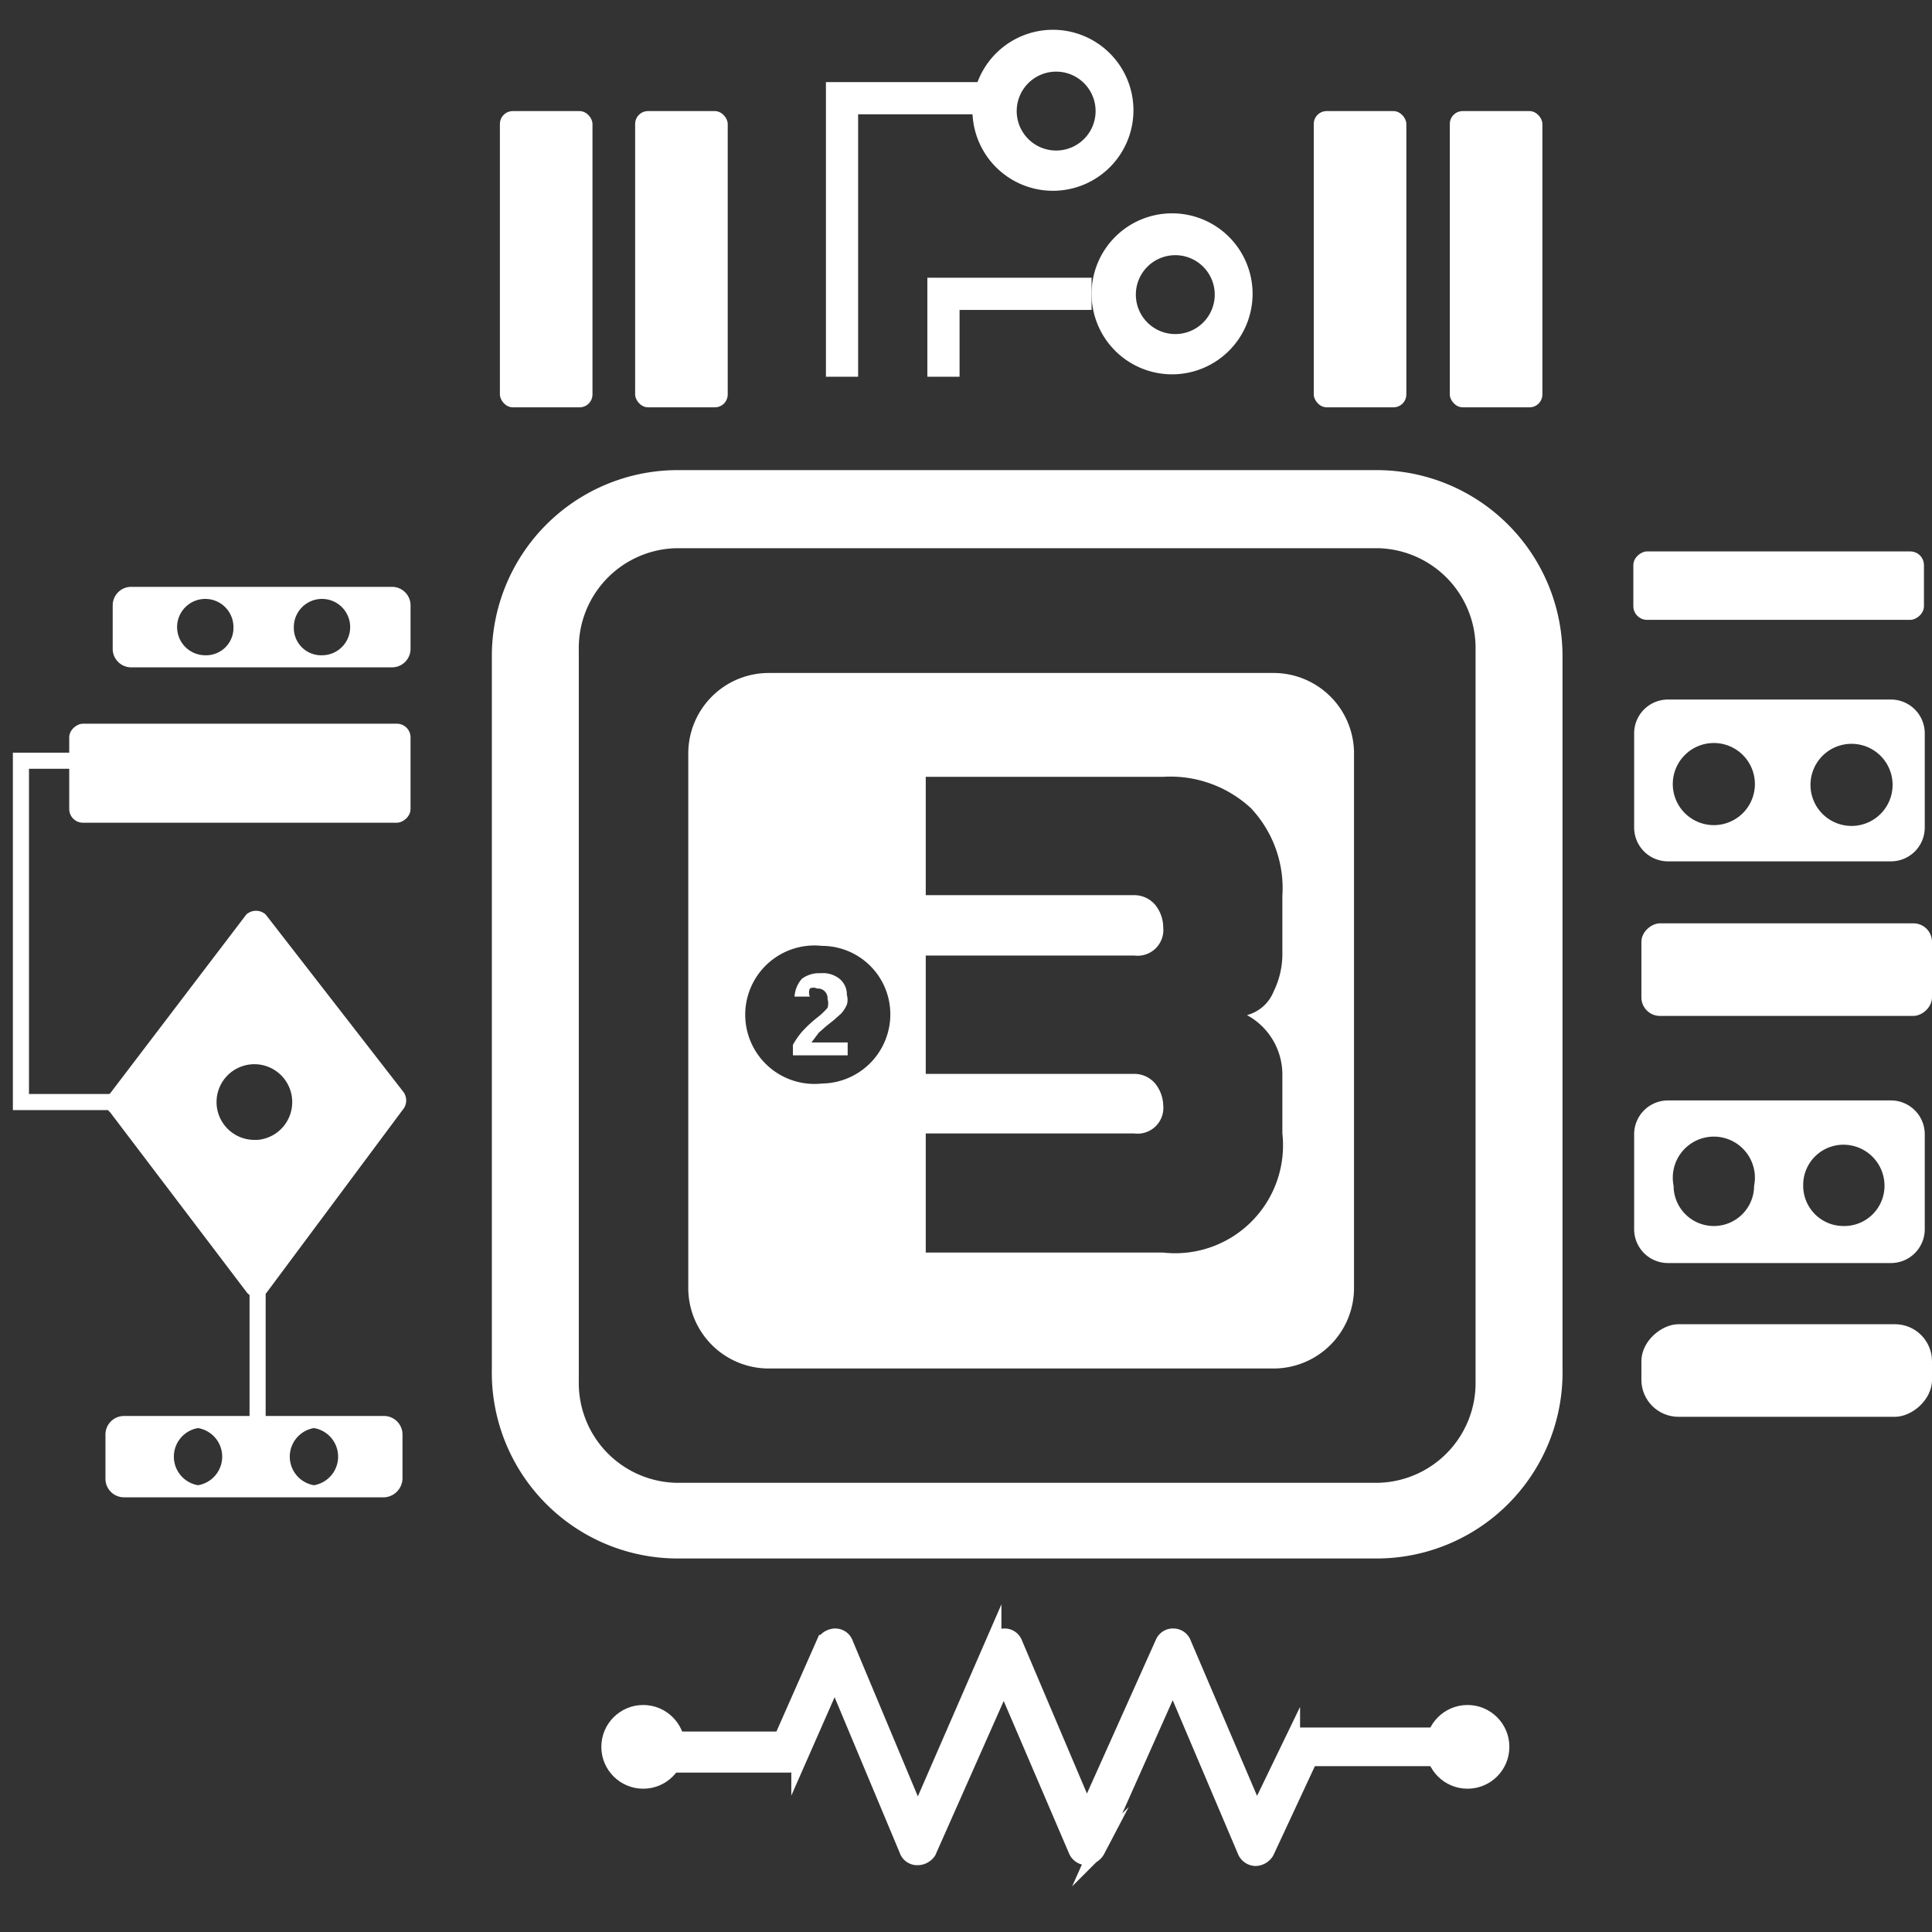 <svg id="Capa_1" data-name="Capa 1" xmlns="http://www.w3.org/2000/svg" viewBox="0 0 24 24"><rect x="0" y="0" width="24" height="24" fill="#333333" stroke="none"/><defs><style>.cls-1,.cls-3,.cls-4,.cls-5{fill:none;}.cls-2,.cls-6{fill:#fff;}.cls-3,.cls-4,.cls-5,.cls-6{stroke:#fff;stroke-miterlimit:10;}.cls-3,.cls-6{stroke-width:0.2px;}.cls-4{stroke-width:0.4px;}.cls-5{stroke-width:0.4px;}</style></defs><title>ICONS</title><circle class="cls-1" cx="17.95" cy="21.78" r="0.52"/><circle class="cls-1" cx="7.71" cy="21.78" r="0.52"/><path class="cls-1" d="M11.12,23.15h0a.13.13,0,0,1-.12-.09l-.9-2.15-.44,1a.13.13,0,0,1-.13.09H7.85a.14.14,0,0,1,0-.28H9.43l.53-1.2a.17.17,0,0,1,.13-.08.14.14,0,0,1,.13.09l.9,2.15.94-2.15a.14.14,0,0,1,.13-.09h0a.13.13,0,0,1,.13.09l.9,2.11.94-2.12a.17.17,0,0,1,.13-.08.14.14,0,0,1,.13.09l.91,2.13.44-.91a.13.13,0,0,1,.13-.08h1.91a.14.14,0,1,1,0,.28H16L15.45,23a.16.16,0,0,1-.13.08.14.14,0,0,1-.13-.09l-.9-2.12L13.35,23a.16.16,0,0,1-.13.08h0a.13.13,0,0,1-.13-.09l-.9-2.1-.95,2.16A.13.13,0,0,1,11.12,23.15Z"/><path class="cls-1" d="M17.41,6.66H8A1.29,1.29,0,0,0,6.75,8v9.37A1.29,1.29,0,0,0,8,18.61h9.37a1.29,1.29,0,0,0,1.29-1.29V8A1.29,1.29,0,0,0,17.41,6.66Zm-7.2,6.8a.86.86,0,1,1,0-1.71.85.85,0,0,1,.85.85A.86.86,0,0,1,10.21,13.46Zm5.72-1.59a1.06,1.06,0,0,1-.11.45.49.49,0,0,1-.33.29.84.84,0,0,1,.44.73v.74a1.34,1.34,0,0,1-1.48,1.48H11.5V14.08h2.59a.32.32,0,0,0,.36-.35.45.45,0,0,0-.1-.27.34.34,0,0,0-.26-.12H11.5V11.87h2.59a.32.32,0,0,0,.36-.35.45.45,0,0,0-.1-.28.34.34,0,0,0-.26-.12H11.5V9.65h2.95a1.47,1.47,0,0,1,1.09.39,1.45,1.45,0,0,1,.39,1.09Z"/><path class="cls-1" d="M10.21,11.75a.86.86,0,1,0,.85.85A.85.85,0,0,0,10.21,11.75Z"/><path class="cls-1" d="M14.45,9.65H11.5v1.47h2.59a.34.34,0,0,1,.26.12.45.45,0,0,1,.1.28.32.32,0,0,1-.36.35H11.5v1.47h2.59a.34.34,0,0,1,.26.12.45.45,0,0,1,.1.27.32.32,0,0,1-.36.35H11.5v1.48h2.95a1.34,1.34,0,0,0,1.48-1.48v-.74a.84.84,0,0,0-.44-.73.49.49,0,0,0,.33-.29,1.06,1.06,0,0,0,.11-.45v-.74A1.45,1.45,0,0,0,15.54,10,1.47,1.47,0,0,0,14.45,9.65Z"/><path class="cls-2" d="M17.12,5.84H8.4A2.31,2.31,0,0,0,6.11,8.16V17A2.31,2.31,0,0,0,8.4,19.36h8.72A2.31,2.31,0,0,0,19.41,17V8.16A2.31,2.31,0,0,0,17.12,5.84Zm1.21,11.32a1.24,1.24,0,0,1-1.21,1.26H8.4a1.24,1.24,0,0,1-1.21-1.26V8.07A1.24,1.24,0,0,1,8.4,6.81h8.72a1.24,1.24,0,0,1,1.21,1.26Z"/><path class="cls-2" d="M15.82,8.36H9.55a1,1,0,0,0-1,1V16a1,1,0,0,0,1,1h6.27a1,1,0,0,0,1-1V9.34A1,1,0,0,0,15.82,8.36Zm-5.61,5.1a.86.86,0,1,1,0-1.71.85.85,0,0,1,.85.85A.86.86,0,0,1,10.21,13.46Zm5.72-1.59a1.06,1.06,0,0,1-.11.45.49.49,0,0,1-.33.29.84.84,0,0,1,.44.73v.74a1.34,1.34,0,0,1-1.48,1.48H11.5V14.08h2.59a.32.32,0,0,0,.36-.35.45.45,0,0,0-.1-.27.34.34,0,0,0-.26-.12H11.5V11.87h2.59a.32.32,0,0,0,.36-.35.45.45,0,0,0-.1-.28.34.34,0,0,0-.26-.12H11.5V9.65h2.95a1.47,1.47,0,0,1,1.09.39,1.45,1.45,0,0,1,.39,1.09Z"/><rect class="cls-2" x="21.62" y="15.22" width="1.15" height="3.61" rx="0.46" ry="0.46" transform="translate(39.22 -5.17) rotate(90)"/><rect class="cls-2" x="21.62" y="10.24" width="1.15" height="3.61" rx="0.23" ry="0.23" transform="translate(34.24 -10.15) rotate(90)"/><path class="cls-2" d="M23.49,8.69H20.72a.42.42,0,0,0-.42.42v1.17a.42.42,0,0,0,.42.42h2.77a.42.42,0,0,0,.42-.42V9.11A.42.42,0,0,0,23.49,8.69Zm-2.2,1.56a.51.51,0,1,1,.51-.51A.51.51,0,0,1,21.29,10.25Zm1.61,0a.51.51,0,0,1,0-1,.51.51,0,1,1,0,1Z"/><path class="cls-2" d="M23.49,13.67H20.72a.42.42,0,0,0-.42.42v1.18a.42.42,0,0,0,.42.42h2.77a.42.42,0,0,0,.42-.42V14.09A.42.42,0,0,0,23.49,13.67Zm-2.2,1.56a.5.5,0,0,1-.5-.5.51.51,0,1,1,1,0A.5.5,0,0,1,21.29,15.23Zm1.61,0a.5.5,0,0,1-.5-.5.5.5,0,0,1,.5-.51.51.51,0,0,1,.51.51A.5.5,0,0,1,22.9,15.23Z"/><rect class="cls-2" x="21.68" y="5.47" width="0.85" height="3.61" rx="0.17" ry="0.17" transform="translate(14.82 29.38) rotate(-90)"/><path class="cls-2" d="M4.87,7.29H1.63a.23.23,0,0,0-.23.23v.54a.23.23,0,0,0,.23.23H4.87a.23.23,0,0,0,.23-.23V7.52A.23.23,0,0,0,4.87,7.29Zm-2.32.85a.35.35,0,0,1-.35-.35.35.35,0,0,1,.35-.35.35.35,0,0,1,.35.35A.34.34,0,0,1,2.55,8.14ZM4,8.14a.34.34,0,0,1-.35-.35A.35.35,0,0,1,4,7.44a.35.35,0,0,1,.35.35A.35.35,0,0,1,4,8.14Z"/><path class="cls-2" d="M4.78,17.59H1.54a.23.23,0,0,0-.23.23v.55a.23.23,0,0,0,.23.23H4.78A.24.24,0,0,0,5,18.37v-.55A.23.23,0,0,0,4.78,17.59Zm-2.32.86a.36.36,0,0,1,0-.71.36.36,0,0,1,0,.71Zm1.44,0a.36.36,0,0,1,0-.71.36.36,0,0,1,0,.71Z"/><rect class="cls-2" x="2.36" y="7.49" width="1.23" height="4.24" rx="0.17" ry="0.17" transform="translate(-6.63 12.58) rotate(-90)"/><path class="cls-2" d="M5,13.55l-1.7-2.19a.18.18,0,0,0-.24,0L1.37,13.58a.16.16,0,0,0,0,.24l1.7,2.24a.16.16,0,0,0,.24,0L5,13.79A.18.18,0,0,0,5,13.55Zm-1.84.61a.47.47,0,1,1,.47-.47A.47.47,0,0,1,3.2,14.16Z"/><polyline class="cls-3" points="0.95 9.45 0.26 9.45 0.26 13.69 1.45 13.69"/><line class="cls-3" x1="3.2" y1="15.91" x2="3.2" y2="17.69"/><path class="cls-2" d="M10.17,12.83l.09-.08.1-.08.09-.08a.41.41,0,0,0,.07-.11.21.21,0,0,0,0-.12.25.25,0,0,0-.09-.2.33.33,0,0,0-.24-.07.35.35,0,0,0-.23.07.37.37,0,0,0-.09.22h.19a.13.13,0,0,1,0-.1.1.1,0,0,1,.09,0,.12.12,0,0,1,.13.13.19.19,0,0,1,0,.11.94.94,0,0,1-.14.13,1.49,1.49,0,0,0-.18.17.91.91,0,0,0-.11.16v.13h.68v-.16h-.45Z"/><path class="cls-2" d="M13.56,3.65a1,1,0,1,1,1,1A1,1,0,0,1,13.56,3.65Zm.55,0a.49.49,0,1,0,.48-.48A.49.49,0,0,0,14.11,3.65Z"/><path class="cls-2" d="M12.08,1.37a1,1,0,1,1,1,1A1,1,0,0,1,12.08,1.37Zm.55,0a.49.49,0,1,0,.48-.48A.49.49,0,0,0,12.63,1.37Z"/><polyline class="cls-4" points="10.46 4.68 10.46 1.22 12.34 1.22"/><rect class="cls-2" x="18" y="1.37" width="1.15" height="3.68" rx="0.16" ry="0.16" transform="translate(37.16 6.43) rotate(180)"/><rect class="cls-2" x="16.32" y="1.37" width="1.15" height="3.68" rx="0.16" ry="0.16" transform="translate(33.79 6.43) rotate(180)"/><rect class="cls-2" x="7.89" y="1.37" width="1.15" height="3.68" rx="0.16" ry="0.16" transform="translate(16.93 6.43) rotate(180)"/><rect class="cls-2" x="6.21" y="1.37" width="1.15" height="3.68" rx="0.16" ry="0.16" transform="translate(13.57 6.43) rotate(180)"/><polyline class="cls-5" points="13.56 3.65 11.72 3.65 11.72 4.68"/><circle class="cls-2" cx="18.23" cy="21.7" r="0.52"/><circle class="cls-2" cx="7.99" cy="21.7" r="0.52"/><path class="cls-6" d="M11.4,23.07h0a.13.13,0,0,1-.13-.09l-.9-2.15-.44,1a.14.14,0,0,1-.13.09H8.13A.14.14,0,0,1,8,21.75a.14.14,0,0,1,.14-.14H9.71l.53-1.2a.16.16,0,0,1,.13-.08.13.13,0,0,1,.13.09l.9,2.15.94-2.16a.16.16,0,0,1,.13-.08h0a.13.13,0,0,1,.13.08l.9,2.12.95-2.12a.13.13,0,0,1,.13-.08.13.13,0,0,1,.12.09l.91,2.13.44-.91a.13.13,0,0,1,.13-.08h1.91a.14.14,0,0,1,0,.28H16.27L15.73,23a.16.16,0,0,1-.13.08.14.14,0,0,1-.13-.09l-.9-2.12-.94,2.11a.17.17,0,0,1-.13.09h0a.14.14,0,0,1-.13-.09l-.9-2.1L11.53,23A.16.16,0,0,1,11.4,23.07Z"/></svg>